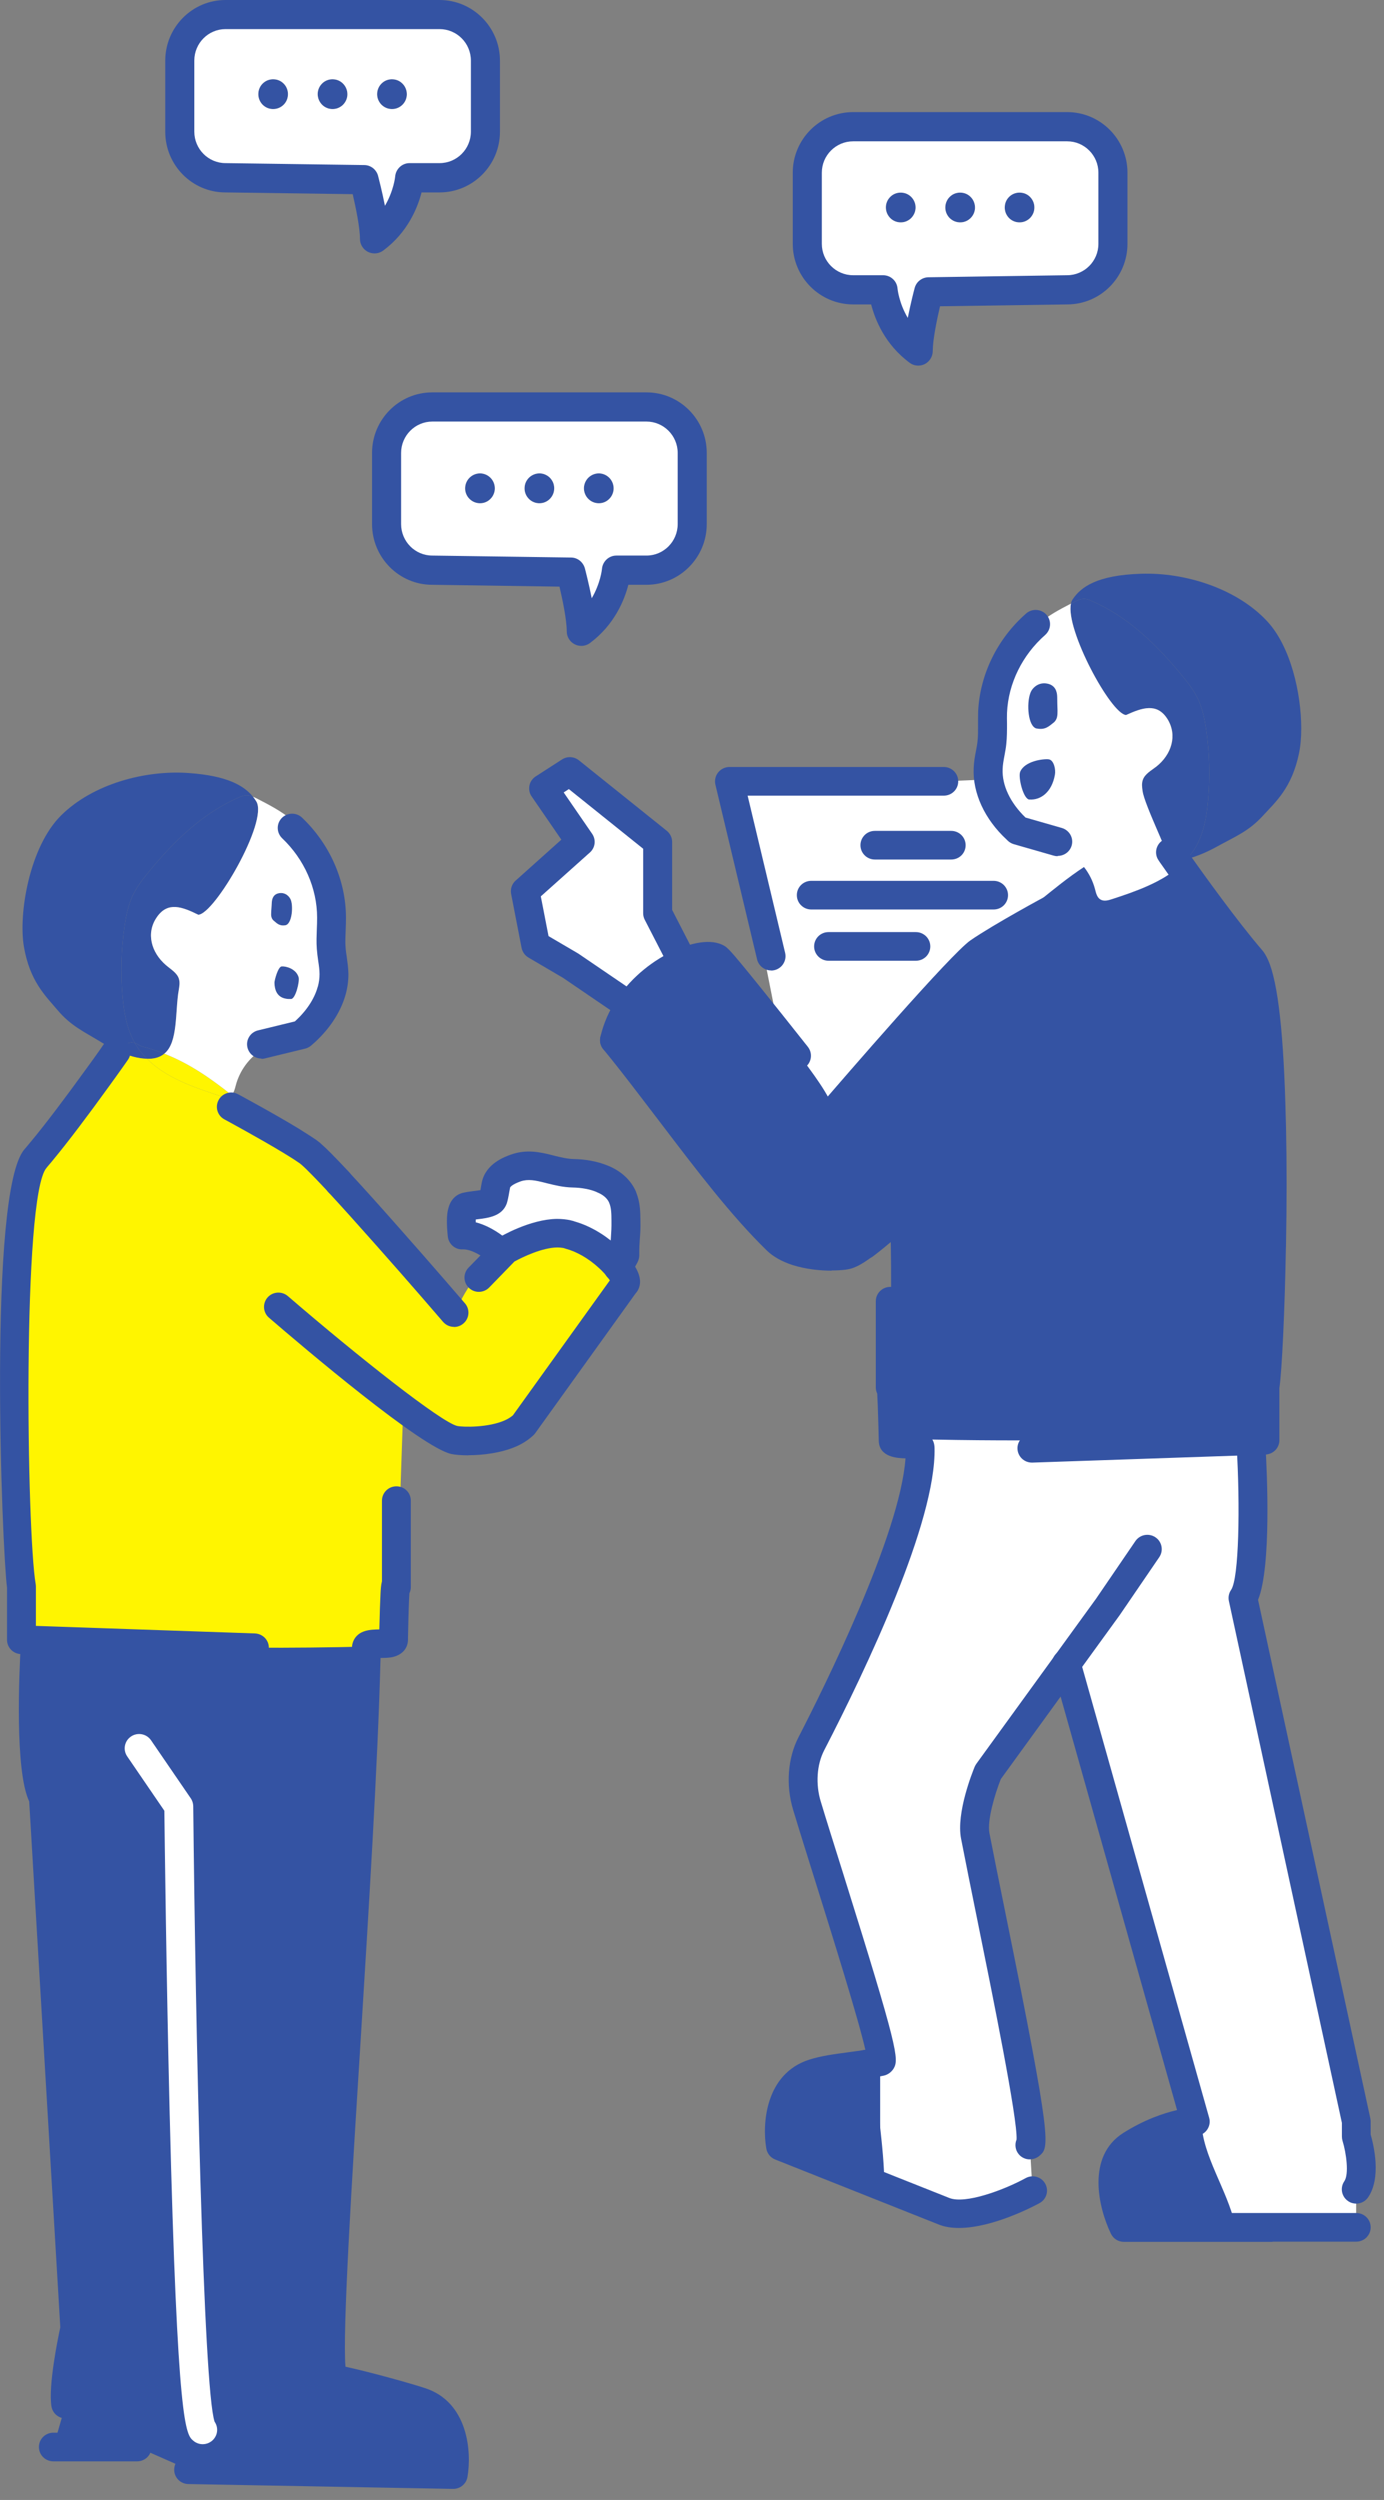 <svg width="67" height="121" viewBox="0 0 67 121" fill="none" xmlns="http://www.w3.org/2000/svg">
<rect x="0" y="0" width="67" height="121" fill="#808080" stroke="none"/>
<g clip-path="url(#clip0_162_5772)">
<path d="M1.167 79.368H1.266L12.321 79.749L17.748 79.695C17.748 79.695 17.738 79.729 17.738 79.749C17.492 91.31 15.406 114.985 16.174 115.136C16.356 115.175 16.454 115.273 16.671 115.322V119.727L9.133 119.532L6.639 118.433H2.584L3.185 116.357C3.032 115.365 3.627 112.689 3.627 112.689L2.107 86.987C1.339 85.879 1.713 79.553 1.713 79.553L1.167 79.363V79.368Z" fill="#3453A3"/>
<path d="M2.053 55.679C2.939 54.609 4.001 53.163 4.734 52.148C4.277 52.714 3.819 53.281 3.367 53.847C2.894 54.433 2.417 55.024 2.053 55.679Z" fill="#FFF500"/>
<path d="M12.321 79.749L1.266 79.373V79.397C4.946 79.617 8.631 79.734 12.321 79.749Z" fill="#FFF500"/>
<path d="M7.116 51.244C6.894 51.029 6.703 50.785 6.54 50.506L6.525 50.477C6.481 50.462 6.432 50.448 6.378 50.453C6.112 50.467 5.915 50.682 5.748 50.887C6.201 51.093 6.683 51.239 7.116 51.244Z" fill="#3453A3"/>
<path d="M7.893 51.048C7.893 51.048 7.932 51.019 7.952 51C7.622 50.868 7.273 50.751 6.909 50.658C6.771 50.624 6.653 50.526 6.525 50.477L6.54 50.506C6.702 50.785 6.894 51.029 7.115 51.244C7.406 51.258 7.676 51.2 7.893 51.048Z" fill="#3453A3"/>
<path d="M11.568 38.593C11.691 38.54 11.814 38.491 11.942 38.491C12.045 38.491 12.148 38.52 12.247 38.564C11.819 38.032 11.012 37.548 9.147 37.416C7.017 37.26 4.493 37.949 2.962 39.463C1.427 40.977 0.886 44.225 1.157 45.817C1.442 47.488 2.19 48.186 2.79 48.895C3.445 49.666 4.055 49.925 4.926 50.458C5.172 50.604 5.452 50.76 5.747 50.887C5.915 50.682 6.111 50.467 6.377 50.453C6.431 50.453 6.48 50.462 6.525 50.477C6.141 49.803 6.008 49.026 5.934 48.255C5.831 47.107 5.865 45.944 6.033 44.806C6.106 44.313 6.205 43.825 6.411 43.37C6.613 42.936 6.908 42.555 7.213 42.184C8.419 40.718 9.821 39.346 11.568 38.593Z" fill="#3453A3"/>
<path d="M11.209 52.997C10.23 52.221 9.202 51.488 7.952 51C7.932 51.019 7.913 51.034 7.893 51.048C7.676 51.2 7.406 51.258 7.115 51.244C8.011 52.148 9.339 52.616 10.584 53.022C10.771 53.085 10.983 53.144 11.15 53.041L11.209 52.997Z" fill="#FFF500"/>
<path d="M12.41 38.794C12.36 38.715 12.311 38.642 12.247 38.564C12.149 38.52 12.046 38.491 11.942 38.491C11.814 38.491 11.691 38.54 11.568 38.593C9.822 39.346 8.419 40.718 7.214 42.183C6.909 42.555 6.614 42.936 6.412 43.37C6.205 43.825 6.107 44.313 6.033 44.806C5.866 45.944 5.831 47.107 5.935 48.255C6.008 49.026 6.141 49.803 6.525 50.477C6.653 50.526 6.771 50.623 6.909 50.658C7.273 50.751 7.622 50.868 7.952 51C8.636 50.453 8.469 48.938 8.655 47.908C8.685 47.732 8.715 47.546 8.66 47.376C8.572 47.087 8.267 46.916 8.031 46.711C7.322 46.101 7.056 45.163 7.593 44.391C8.124 43.619 8.823 43.893 9.6 44.274C10.383 44.249 12.995 39.761 12.41 38.794Z" fill="#3453A3"/>
<path d="M13.821 44.782C14.117 44.728 14.205 43.942 14.087 43.58C14.028 43.395 13.816 43.18 13.516 43.229C13.236 43.273 13.167 43.497 13.157 43.673C13.147 43.83 13.137 43.986 13.127 44.147C13.118 44.294 13.118 44.455 13.255 44.567C13.398 44.684 13.526 44.836 13.821 44.782Z" fill="#3453A3"/>
<path d="M14.097 48.352C14.309 48.338 14.515 47.503 14.456 47.297C14.324 46.868 13.807 46.755 13.63 46.775C13.458 46.799 13.285 47.439 13.285 47.561C13.295 48.255 13.728 48.372 14.097 48.352Z" fill="#3453A3"/>
<path d="M14.147 55.244C14.181 55.269 14.22 55.294 14.255 55.318H14.26C14.22 55.294 14.186 55.269 14.147 55.244Z" fill="white"/>
<path d="M14.899 55.733C14.717 55.606 14.501 55.469 14.259 55.318C14.505 55.479 14.757 55.64 14.998 55.811C14.958 55.777 14.929 55.752 14.899 55.733Z" fill="white"/>
<path d="M15.043 55.846C15.043 55.846 15.012 55.821 14.998 55.811C15.012 55.821 15.027 55.836 15.043 55.846Z" fill="white"/>
<path d="M14.664 50.023C15.303 49.471 15.835 48.753 16.056 47.967C15.908 48.396 15.692 48.792 15.377 49.129C15.013 49.525 14.541 49.803 14.083 50.081C13.975 50.145 13.867 50.209 13.758 50.277L14.61 50.067L14.664 50.023Z" fill="white"/>
<path d="M15.041 55.845C15.322 56.084 15.809 56.587 16.404 57.222C16.144 56.88 15.868 56.543 15.548 56.25C15.386 56.104 15.219 55.972 15.041 55.845Z" fill="#FFF500"/>
<path d="M13.517 43.229C13.236 43.273 13.168 43.497 13.158 43.673C13.148 43.829 13.138 43.986 13.128 44.147C13.118 44.293 13.118 44.455 13.256 44.567C13.399 44.684 13.527 44.836 13.822 44.782C14.117 44.728 14.206 43.942 14.088 43.58C14.029 43.395 13.817 43.18 13.517 43.229ZM13.286 47.561C13.296 48.255 13.729 48.372 14.098 48.352C14.309 48.338 14.516 47.502 14.457 47.297C14.324 46.867 13.807 46.755 13.63 46.775C13.458 46.799 13.286 47.439 13.286 47.561ZM16.056 47.966C15.908 48.396 15.692 48.792 15.377 49.129C15.013 49.525 14.54 49.803 14.083 50.081C13.975 50.145 13.866 50.208 13.758 50.277C13.561 50.389 13.364 50.506 13.168 50.623L12.651 50.824C12.046 51.215 11.598 51.835 11.416 52.528C11.372 52.694 11.328 52.885 11.209 52.997C10.23 52.221 9.202 51.488 7.952 51C8.636 50.453 8.469 48.938 8.656 47.908C8.685 47.732 8.715 47.546 8.661 47.375C8.572 47.087 8.267 46.916 8.031 46.711C7.322 46.101 7.057 45.163 7.593 44.391C8.124 43.619 8.823 43.893 9.6 44.274C10.383 44.249 12.995 39.761 12.41 38.794C12.361 38.715 12.312 38.642 12.248 38.564C12.307 38.589 12.361 38.613 12.42 38.642C13.01 38.945 13.61 39.253 14.117 39.678C15.697 40.992 16.164 43.199 16.292 45.241C16.351 46.145 16.341 47.107 16.061 47.952C16.061 47.957 16.061 47.962 16.056 47.966Z" fill="white"/>
<path d="M16.414 57.232L16.404 57.222C16.404 57.222 16.409 57.227 16.414 57.232Z" fill="#FFF500"/>
<path d="M16.425 57.242C16.425 57.242 16.44 57.262 16.451 57.272C16.44 57.262 16.43 57.252 16.425 57.242Z" fill="white"/>
<path d="M18.122 79.69C18.373 79.68 18.639 79.671 18.841 79.524C18.501 79.588 17.842 79.485 17.748 79.695C17.872 79.695 18 79.695 18.122 79.69Z" fill="#FFF500"/>
<path d="M18.698 59.767C17.921 58.888 17.119 57.994 16.45 57.271C16.676 57.569 16.897 57.872 17.133 58.16C17.606 58.736 18.147 59.254 18.698 59.767Z" fill="white"/>
<path d="M19.052 79.368V79.27C19.018 79.353 18.968 79.427 18.9 79.485C18.885 79.5 18.865 79.514 18.846 79.524C18.968 79.495 19.052 79.456 19.052 79.368Z" fill="white"/>
<path d="M22.403 58.585C22.319 58.688 22.27 58.81 22.285 58.947C22.29 59.005 22.304 59.059 22.334 59.108C22.334 58.912 22.349 58.717 22.403 58.585Z" fill="white"/>
<path d="M22.541 58.409C22.477 58.434 22.433 58.497 22.403 58.58C22.457 58.502 22.536 58.438 22.62 58.385C22.59 58.385 22.566 58.399 22.541 58.409Z" fill="white"/>
<path d="M23.869 58.038C23.909 57.921 23.948 57.701 23.977 57.525C23.909 57.657 23.825 57.779 23.717 57.877C23.476 58.087 23.141 58.141 22.846 58.263C22.767 58.292 22.688 58.336 22.619 58.385C22.974 58.297 23.766 58.312 23.869 58.038Z" fill="white"/>
<path d="M25.826 68.315C25.501 68.71 25.147 69.086 24.729 69.379C24.97 69.272 25.186 69.135 25.358 68.969L25.826 68.315Z" fill="white"/>
<path d="M26.55 56.568C26.033 56.436 25.536 56.328 24.98 56.519C24.567 56.665 24.109 56.9 24.016 57.325C24.006 57.379 23.991 57.447 23.977 57.525C24.105 57.295 24.198 57.041 24.385 56.856C24.759 56.47 25.374 56.48 25.915 56.519C26.127 56.534 26.338 56.553 26.55 56.568Z" fill="white"/>
<path d="M25.246 60.055C25.595 59.821 25.998 59.669 26.417 59.596C26.343 59.586 26.264 59.577 26.185 59.572L25.964 59.63C25.423 59.845 24.911 60.129 24.439 60.471L25.246 60.055Z" fill="#FFF500"/>
<path d="M26.55 56.568C26.929 56.661 27.318 56.768 27.746 56.778C27.977 56.783 28.223 56.802 28.459 56.846C27.834 56.695 27.195 56.622 26.55 56.568Z" fill="white"/>
<path d="M29.153 57.046C28.936 56.954 28.705 56.89 28.464 56.846C28.695 56.9 28.927 56.968 29.153 57.046Z" fill="white"/>
<path d="M29.753 61.154C30.131 60.441 30.2 59.606 30.22 58.8C30.225 58.517 30.22 58.214 30.141 57.945C30.141 57.945 30.141 57.931 30.137 57.926C29.95 57.511 29.6 57.232 29.177 57.056C29.172 57.056 29.162 57.047 29.152 57.047C28.926 56.968 28.695 56.9 28.464 56.846H28.459C28.223 56.802 27.977 56.783 27.745 56.778C27.317 56.768 26.928 56.661 26.55 56.568C26.338 56.553 26.127 56.534 25.915 56.519C25.374 56.48 24.759 56.47 24.385 56.856C24.198 57.042 24.104 57.296 23.976 57.525C23.947 57.701 23.907 57.921 23.868 58.038C23.765 58.312 22.973 58.297 22.618 58.385C22.535 58.439 22.456 58.502 22.402 58.58C22.348 58.717 22.333 58.912 22.333 59.108C22.441 59.357 22.761 59.503 23.022 59.635C23.484 59.865 23.898 60.187 24.232 60.578L24.419 60.48C24.419 60.48 24.429 60.475 24.434 60.471H24.439C24.911 60.129 25.423 59.845 25.964 59.63L26.186 59.572C26.264 59.572 26.343 59.586 26.417 59.596C26.796 59.533 27.184 59.533 27.558 59.611L27.75 59.655C28.439 59.84 29.054 60.28 29.457 60.861C29.566 60.959 29.664 61.057 29.753 61.154Z" fill="white"/>
<path d="M29.457 60.861C29.551 60.988 29.63 61.12 29.698 61.262C29.718 61.227 29.738 61.193 29.753 61.154C29.664 61.057 29.566 60.959 29.457 60.861Z" fill="white"/>
<path d="M30.285 62.116C30.152 61.897 30.004 61.682 29.842 61.486C29.247 60.759 28.449 60.197 27.559 59.874C27.372 59.801 27.175 59.743 26.973 59.699C26.791 59.65 26.604 59.62 26.417 59.596C25.999 59.669 25.596 59.821 25.246 60.055L24.439 60.47H24.434L24.42 60.48C23.387 61.237 22.565 62.268 22.083 63.45C21.286 61.975 19.952 60.905 18.698 59.767C18.146 59.254 17.605 58.736 17.133 58.16C16.897 57.872 16.675 57.569 16.449 57.271C16.439 57.261 16.429 57.252 16.424 57.242C16.424 57.242 16.421 57.239 16.415 57.232C16.415 57.232 16.405 57.227 16.405 57.222C15.809 56.587 15.322 56.084 15.042 55.845C15.027 55.835 15.012 55.821 14.998 55.811C14.757 55.64 14.506 55.479 14.259 55.317H14.255C14.22 55.293 14.181 55.269 14.146 55.244C14.132 55.239 14.122 55.234 14.112 55.225C13.079 54.551 12.164 53.75 11.209 52.997L11.15 53.041C10.983 53.144 10.771 53.085 10.584 53.022C9.339 52.616 8.011 52.148 7.115 51.244C6.682 51.239 6.2 51.093 5.748 50.887C5.748 50.892 5.743 50.897 5.738 50.902L4.734 52.148C4.001 53.163 2.938 54.609 2.052 55.679C1.964 55.83 1.885 55.992 1.811 56.153C1.383 57.1 1.241 58.141 1.127 59.171C0.394 65.877 0.778 72.652 1.265 79.373L12.321 79.749C14.132 79.759 15.937 79.739 17.748 79.695C17.841 79.485 18.501 79.588 18.84 79.524H18.845C18.845 79.524 18.884 79.5 18.899 79.485C18.968 79.427 19.017 79.353 19.052 79.27C19.145 79.08 19.16 78.84 19.165 78.621C19.278 75.29 19.391 71.954 19.505 68.618C20.823 69.907 23.003 70.459 24.567 69.487C24.622 69.453 24.676 69.418 24.73 69.379C25.148 69.086 25.502 68.71 25.827 68.315L30.25 62.16C30.25 62.16 30.28 62.136 30.285 62.116Z" fill="#FFF500"/>
<path d="M30.137 57.926C30.093 57.764 30.019 57.618 29.911 57.491C29.724 57.271 29.449 57.149 29.178 57.056C29.601 57.232 29.951 57.511 30.137 57.926Z" fill="white"/>
<path d="M28.794 64.671C29.424 63.899 30.069 63.088 30.285 62.117C30.28 62.136 30.265 62.151 30.251 62.16L25.827 68.315C25.926 68.202 26.024 68.085 26.118 67.968C27.008 66.869 27.904 65.77 28.794 64.671Z" fill="#FFF500"/>
<path d="M30.304 59.049C30.299 58.673 30.289 58.292 30.141 57.945C30.22 58.214 30.225 58.517 30.22 58.8C30.2 59.606 30.131 60.441 29.753 61.154C29.817 61.218 29.871 61.281 29.92 61.345L30.25 60.744C30.24 59.953 30.319 59.835 30.304 59.049Z" fill="white"/>
<path d="M16.404 57.926C16.227 57.926 16.055 57.857 15.917 57.725L15.907 57.716C15.637 57.447 15.637 57.008 15.907 56.739C16.178 56.47 16.621 56.47 16.891 56.739C17.162 57.008 17.167 57.452 16.896 57.721C16.759 57.857 16.581 57.926 16.399 57.926H16.404Z" fill="#3453A3"/>
<path d="M21.979 64.222C21.782 64.222 21.585 64.139 21.447 63.977C21.432 63.958 19.843 62.107 18.17 60.226C17.314 59.259 16.542 58.4 15.931 57.74C15.931 57.74 15.922 57.73 15.922 57.725C15.907 57.711 15.892 57.691 15.877 57.677C15.459 57.232 14.879 56.617 14.588 56.368C14.564 56.353 14.559 56.348 14.539 56.328C14.539 56.328 14.505 56.299 14.5 56.299C14.328 56.177 14.121 56.045 13.89 55.904L13.816 55.86C13.816 55.86 13.772 55.83 13.747 55.816C12.541 55.083 10.879 54.189 10.864 54.179C10.524 53.999 10.401 53.579 10.583 53.242C10.765 52.905 11.188 52.778 11.528 52.963C11.597 53.002 13.24 53.882 14.48 54.639C14.495 54.648 14.51 54.653 14.519 54.663L14.633 54.736C14.889 54.897 15.115 55.039 15.307 55.171C15.336 55.191 15.38 55.225 15.435 55.269C15.469 55.293 15.504 55.322 15.538 55.357C15.774 55.557 16.197 55.982 16.916 56.749C16.916 56.749 16.916 56.754 16.921 56.758C16.94 56.778 16.965 56.802 16.98 56.827C17.614 57.511 18.382 58.365 19.223 59.318C20.901 61.208 22.495 63.069 22.51 63.084C22.761 63.377 22.726 63.811 22.431 64.061C22.298 64.173 22.141 64.227 21.979 64.227V64.222Z" fill="#3453A3"/>
<path d="M22.683 70.439C22.334 70.439 22.044 70.415 21.857 70.376C20.42 70.078 14.732 65.252 13.02 63.777C12.73 63.528 12.7 63.088 12.951 62.8C13.202 62.512 13.645 62.483 13.935 62.732C17.365 65.687 21.37 68.847 22.137 69.018C22.452 69.082 23.648 69.096 24.44 68.745C24.592 68.676 24.725 68.593 24.829 68.505L29.523 61.97C29.488 61.916 29.439 61.853 29.375 61.775C29.331 61.716 29.296 61.677 29.257 61.633C29.158 61.525 29.075 61.442 28.986 61.364C28.494 60.91 27.914 60.578 27.377 60.436C27.353 60.431 27.328 60.422 27.303 60.412L27.264 60.402C27.21 60.392 27.092 60.378 26.969 60.378C26.25 60.387 25.296 60.842 24.902 61.061L23.682 62.317C23.412 62.59 22.974 62.6 22.698 62.331C22.423 62.068 22.413 61.628 22.683 61.355L23.973 60.031C24.017 59.987 24.061 59.948 24.115 59.919C24.268 59.826 25.665 59.015 26.959 58.995C27.2 58.995 27.417 59.02 27.608 59.059L27.658 59.074L27.741 59.093C27.741 59.093 27.791 59.108 27.81 59.117C28.794 59.396 29.552 60.002 29.921 60.343C30.044 60.451 30.157 60.568 30.261 60.681C30.325 60.739 30.398 60.827 30.462 60.915C30.935 61.486 31.087 61.97 30.92 62.366C30.885 62.453 30.831 62.536 30.767 62.605L25.916 69.36C25.891 69.394 25.862 69.428 25.832 69.458C25.606 69.672 25.331 69.858 25.001 70.005C24.268 70.327 23.362 70.434 22.669 70.434L22.683 70.439Z" fill="#3453A3"/>
<path d="M6.637 119.131H2.583C2.199 119.131 1.884 118.824 1.884 118.438C1.884 118.052 2.194 117.744 2.583 117.744H6.637C7.021 117.744 7.336 118.052 7.336 118.438C7.336 118.824 7.026 119.131 6.637 119.131Z" fill="#3453A3"/>
<path d="M3.18 117.055C2.841 117.055 2.545 116.811 2.491 116.469C2.334 115.458 2.801 113.192 2.919 112.645L1.414 87.193C0.71 85.703 0.927 80.99 1.01 79.524C1.035 79.143 1.365 78.855 1.748 78.875C2.132 78.899 2.427 79.226 2.403 79.607C2.23 82.548 2.294 86.064 2.673 86.606C2.747 86.709 2.786 86.831 2.796 86.958L4.317 112.66C4.317 112.723 4.317 112.787 4.302 112.85C4.08 113.837 3.77 115.634 3.869 116.264C3.928 116.64 3.667 116.997 3.283 117.051C3.249 117.055 3.215 117.06 3.175 117.06L3.18 117.055Z" fill="#3453A3"/>
<path d="M1.039 80.061C0.655 80.061 0.34 79.754 0.34 79.368V76.843C0.104 75.089 -0.604 57.696 1.182 55.63L1.236 55.567C1.324 55.464 1.413 55.357 1.506 55.244C2.195 54.414 3.086 53.237 4.168 51.742C4.695 51.024 5.044 50.516 5.044 50.511C5.26 50.194 5.698 50.116 6.013 50.331C6.333 50.545 6.412 50.975 6.195 51.293C6.195 51.293 5.836 51.81 5.3 52.548C4.203 54.067 3.292 55.269 2.594 56.114C2.505 56.226 2.402 56.348 2.303 56.46L2.249 56.529C1.068 57.896 1.295 74.181 1.728 76.672C1.733 76.711 1.738 76.75 1.738 76.789V79.363C1.738 79.744 1.428 80.057 1.039 80.057V80.061Z" fill="#3453A3"/>
<path d="M12.321 80.442C12.321 80.442 12.306 80.442 12.296 80.442L1.132 80.061C0.749 80.042 0.453 79.72 0.468 79.339C0.488 78.958 0.812 78.66 1.196 78.679H1.295L12.341 79.06C12.724 79.075 13.029 79.392 13.015 79.773C13 80.149 12.69 80.442 12.316 80.442H12.321Z" fill="#3453A3"/>
<path d="M21.945 120.465C21.945 120.465 21.935 120.465 21.93 120.465L9.118 120.23C8.734 120.225 8.424 119.908 8.434 119.527C8.439 119.146 8.739 118.838 9.143 118.848L21.3 119.073C21.31 118.364 21.158 117.236 20.134 116.904C19.318 116.635 17.231 116.064 16.031 115.82C15.101 115.639 15.008 115.619 16.051 98.925C16.464 92.302 16.931 84.799 17.04 79.739C17.04 79.661 17.054 79.568 17.089 79.475C17.094 79.456 17.104 79.441 17.108 79.422C17.345 78.894 17.925 78.87 18.363 78.865C18.383 78.079 18.402 77.497 18.422 77.121C18.432 76.936 18.442 76.725 18.491 76.535V72.632C18.491 72.251 18.801 71.939 19.19 71.939C19.578 71.939 19.888 72.247 19.888 72.632V76.813C19.888 76.921 19.864 77.023 19.819 77.116C19.8 77.419 19.775 78.034 19.751 79.29V79.373C19.751 79.524 19.696 80.037 19.008 80.203C18.983 80.208 18.953 80.213 18.929 80.218C18.767 80.242 18.589 80.247 18.422 80.247C18.294 85.337 17.841 92.59 17.443 99.013C17.035 105.533 16.577 112.86 16.725 114.55C18.024 114.838 19.819 115.341 20.572 115.585C22.678 116.269 22.84 118.701 22.629 119.893C22.57 120.225 22.279 120.465 21.94 120.465H21.945ZM16.306 114.457C16.306 114.457 16.306 114.457 16.311 114.457C16.311 114.457 16.311 114.457 16.306 114.457ZM18.432 79.749C18.432 79.749 18.432 79.764 18.432 79.773C18.432 79.764 18.432 79.759 18.432 79.749Z" fill="#3453A3"/>
<path d="M9.812 118.301C9.655 118.301 9.493 118.247 9.36 118.135C8.996 117.827 8.587 117.48 8.213 102.261C8.051 95.579 7.972 88.897 7.957 87.642L6.157 85.009C5.94 84.692 6.024 84.262 6.344 84.047C6.663 83.832 7.096 83.915 7.313 84.233L9.232 87.036C9.311 87.149 9.35 87.281 9.355 87.417C9.463 98.134 9.842 115.58 10.388 117.212C10.565 117.466 10.555 117.813 10.344 118.057C10.206 118.218 10.009 118.301 9.812 118.301Z" fill="white"/>
<path d="M12.66 51.234C12.345 51.234 12.06 51.024 11.981 50.707C11.887 50.336 12.119 49.959 12.493 49.871L14.274 49.437C14.82 48.948 15.213 48.362 15.376 47.781C15.376 47.771 15.381 47.761 15.386 47.757C15.445 47.547 15.469 47.346 15.469 47.146C15.469 46.951 15.44 46.736 15.405 46.511C15.376 46.316 15.351 46.12 15.337 45.925C15.312 45.598 15.327 45.28 15.337 44.977C15.346 44.787 15.351 44.601 15.351 44.411C15.351 42.989 14.731 41.593 13.659 40.572C13.383 40.308 13.373 39.868 13.639 39.595C13.905 39.321 14.348 39.312 14.623 39.575C15.966 40.855 16.744 42.613 16.749 44.406C16.749 44.616 16.744 44.826 16.734 45.041C16.724 45.319 16.709 45.583 16.729 45.837C16.739 46.003 16.763 46.164 16.788 46.33C16.823 46.589 16.862 46.858 16.867 47.146C16.867 47.483 16.823 47.81 16.729 48.147C16.729 48.147 16.724 48.172 16.719 48.181C16.473 49.031 15.907 49.876 15.115 50.56L15.046 50.619C14.967 50.682 14.874 50.731 14.771 50.755L12.822 51.229C12.768 51.244 12.709 51.249 12.655 51.249L12.66 51.234Z" fill="#3453A3"/>
<path d="M29.916 62.038C29.803 62.038 29.689 62.009 29.581 61.955C29.242 61.77 29.119 61.35 29.301 61.017L29.547 60.573C29.547 60.26 29.561 60.05 29.576 59.86C29.591 59.64 29.606 59.435 29.601 59.069C29.601 58.717 29.586 58.438 29.493 58.224C29.488 58.209 29.483 58.194 29.478 58.184C29.375 57.979 29.188 57.823 28.902 57.706C28.892 57.706 28.883 57.696 28.873 57.691C28.725 57.628 28.558 57.579 28.361 57.54C28.351 57.54 28.336 57.54 28.326 57.535C28.149 57.501 27.948 57.481 27.726 57.476C27.264 57.467 26.855 57.364 26.496 57.276L26.383 57.247C25.921 57.13 25.571 57.056 25.207 57.178C24.745 57.344 24.695 57.476 24.695 57.476L24.661 57.657C24.612 57.95 24.572 58.131 24.528 58.263C24.297 58.873 23.633 58.951 23.101 59.015C23.077 59.015 23.057 59.02 23.032 59.025C23.032 59.049 23.032 59.078 23.032 59.113C23.032 59.127 23.032 59.147 23.032 59.161C23.805 59.362 24.41 59.874 24.494 59.948C24.784 60.202 24.808 60.636 24.558 60.925C24.302 61.213 23.864 61.237 23.574 60.988C23.411 60.846 22.84 60.456 22.407 60.47C22.038 60.495 21.719 60.216 21.679 59.85C21.65 59.572 21.635 59.328 21.635 59.117C21.635 58.815 21.665 58.585 21.733 58.395C21.733 58.385 21.738 58.37 21.743 58.36C21.876 57.979 22.142 57.828 22.285 57.774C22.319 57.76 22.383 57.735 22.471 57.721C22.594 57.691 22.762 57.672 22.934 57.647C23.018 57.638 23.15 57.623 23.259 57.603C23.268 57.554 23.278 57.496 23.288 57.423L23.328 57.213C23.524 56.309 24.445 55.987 24.745 55.879C25.478 55.625 26.098 55.752 26.723 55.908L26.836 55.938C27.155 56.016 27.456 56.089 27.761 56.099C28.046 56.104 28.312 56.128 28.558 56.172C28.568 56.172 28.577 56.172 28.587 56.177C28.897 56.231 29.168 56.314 29.419 56.416C29.429 56.416 29.439 56.426 29.448 56.426C30.073 56.685 30.531 57.11 30.777 57.652C30.777 57.652 30.796 57.696 30.801 57.721C30.993 58.194 30.998 58.668 31.003 59.049C31.013 59.479 30.993 59.723 30.974 59.967C30.959 60.182 30.944 60.387 30.949 60.749C30.949 60.866 30.919 60.983 30.865 61.091L30.536 61.691C30.408 61.921 30.172 62.053 29.921 62.053L29.916 62.038Z" fill="#3453A3"/>
<path d="M17.025 118.301C16.641 118.301 16.326 117.993 16.326 117.607V115.659C16.326 115.278 16.636 114.965 17.025 114.965C17.414 114.965 17.724 115.273 17.724 115.659V117.607C17.724 117.988 17.414 118.301 17.025 118.301Z" fill="#3453A3"/>
<path d="M20.355 116.24C22.446 116.919 21.944 119.771 21.944 119.771L16.335 119.83V115.424C17.565 115.707 19.646 116.01 20.355 116.24Z" fill="#3453A3"/>
<path d="M55.535 74.977L51.623 80.53L53.621 77.781L55.535 74.977Z" fill="white"/>
<path d="M65.662 103.409V102.676L60.176 77.341C60.943 76.232 60.525 69.13 60.525 69.13C60.525 69.13 44.495 68.954 44.5 69.321C44.579 72.877 40.879 81.292 39.275 84.399C38.837 85.244 38.753 86.387 39.063 87.407C40.293 91.457 43.004 99.711 42.63 99.789C42.542 99.809 42.458 99.819 42.369 99.833V105.704C43.791 106.271 45.135 106.803 45.691 107.023C47.112 107.59 49.986 106.027 49.986 106.027L49.853 103.824C50.276 103.462 48.101 93.489 47.206 88.858C46.994 87.769 47.826 85.771 47.826 85.771L51.624 80.53L55.536 74.977L53.622 77.781L51.624 80.53L57.868 102.695C57.868 102.695 57.779 102.695 57.627 102.72C57.657 104.302 57.981 106.158 58.36 107.814H65.652V105.963C66.203 105.167 65.652 103.409 65.652 103.409H65.662Z" fill="white"/>
<path d="M41.911 99.912C40.946 100.058 40.056 100.131 39.382 100.351C37.286 101.03 37.788 103.882 37.788 103.882C37.788 103.882 40.617 104.918 42.811 105.787C42.811 103.829 42.368 101.714 42.368 99.833C42.216 99.863 42.063 99.887 41.911 99.912Z" fill="#3453A3"/>
<path d="M37.733 50.047L35.313 37.817H45.69L47.825 37.724L49.222 40.147L52.238 40.718L53.281 43.009L46.049 47.014L40.238 53.413L37.733 50.047Z" fill="white"/>
<path d="M61.557 54.546C61.616 56.441 61.611 58.341 61.557 60.241C61.591 58.414 61.596 56.431 61.557 54.546Z" fill="#FFF500"/>
<path d="M60.75 46.755C61.242 47.869 61.468 50.848 61.547 54.204C61.488 52.514 61.375 50.824 61.193 49.139C61.104 48.333 60.996 47.522 60.75 46.755Z" fill="white"/>
<path d="M60.563 46.438C59.451 45.148 57.886 42.989 57.123 41.915C57.183 41.861 57.242 41.807 57.296 41.754C57.852 42.438 58.403 43.126 58.954 43.81C59.539 44.533 60.13 45.27 60.509 46.12C60.602 46.325 60.681 46.54 60.75 46.755C60.691 46.623 60.632 46.516 60.563 46.438Z" fill="#FFF500"/>
<path d="M57.463 41.573C57.414 41.636 57.355 41.695 57.296 41.754C57.266 41.715 57.232 41.671 57.197 41.632C57.281 41.617 57.37 41.597 57.463 41.573Z" fill="white"/>
<path d="M57.199 41.632C57.233 41.671 57.268 41.715 57.297 41.754C57.243 41.807 57.184 41.861 57.125 41.915C57.061 41.822 57.002 41.739 56.948 41.666C57.026 41.661 57.11 41.646 57.199 41.632Z" fill="#FFF500"/>
<path d="M55.943 41.441C55.697 41.255 55.559 40.958 55.485 40.596C55.638 40.533 55.776 40.41 55.943 40.42C56.214 40.43 56.415 40.66 56.583 40.865C56.789 41.119 56.996 41.378 57.198 41.632C57.109 41.646 57.025 41.661 56.947 41.666C56.563 41.7 56.209 41.641 55.943 41.441Z" fill="#3453A3"/>
<path d="M53.271 43.536C53.099 43.434 53.055 43.214 53.005 43.024C52.902 42.638 52.72 42.276 52.474 41.964C53.34 41.392 54.285 40.914 55.411 40.62C55.436 40.616 55.456 40.606 55.48 40.596C55.554 40.958 55.692 41.255 55.938 41.441C56.204 41.641 56.558 41.7 56.942 41.666C56.996 41.739 57.055 41.822 57.119 41.915C56.233 42.701 54.993 43.141 53.832 43.517C53.645 43.58 53.434 43.639 53.266 43.536H53.271Z" fill="#FFF500"/>
<path d="M54.512 34.608C53.774 34.554 51.574 30.476 51.845 29.216C51.899 29.191 51.948 29.167 52.002 29.137C52.15 29.064 52.307 28.986 52.475 28.986C52.608 28.986 52.731 29.035 52.849 29.089C54.6 29.841 56.002 31.213 57.208 32.679C57.513 33.05 57.808 33.431 58.01 33.865C58.217 34.315 58.315 34.808 58.389 35.301C58.556 36.44 58.586 37.602 58.482 38.75C58.413 39.531 58.276 40.323 57.882 41.002C57.764 41.207 57.621 41.397 57.464 41.573C57.37 41.597 57.282 41.617 57.198 41.632C56.996 41.378 56.79 41.119 56.583 40.865C56.416 40.66 56.214 40.43 55.944 40.42C55.776 40.41 55.638 40.533 55.486 40.596C55.338 39.898 55.412 38.979 55.314 38.271C55.289 38.095 55.269 37.91 55.328 37.744C55.432 37.456 55.737 37.294 55.983 37.104C56.716 36.523 57.016 35.595 56.519 34.798C56.017 34.007 55.304 34.251 54.517 34.608H54.512Z" fill="#3453A3"/>
<path d="M52.002 29.137C51.948 29.167 51.899 29.191 51.845 29.216C51.86 29.137 51.889 29.069 51.924 29.015C52.322 28.415 53.1 27.838 55.235 27.77C57.37 27.697 59.865 28.483 61.336 30.061C62.487 31.291 62.994 33.568 62.994 35.258C62.994 35.721 62.955 36.142 62.881 36.483C62.532 38.139 61.759 38.808 61.129 39.492C60.446 40.235 59.826 40.474 58.93 40.967C58.507 41.202 57.976 41.446 57.464 41.573C57.621 41.397 57.764 41.207 57.882 41.002C58.276 40.323 58.413 39.531 58.482 38.75C58.586 37.602 58.556 36.44 58.389 35.301C58.315 34.808 58.217 34.315 58.01 33.865C57.808 33.431 57.513 33.05 57.208 32.679C56.002 31.213 54.6 29.841 52.849 29.089C52.731 29.035 52.608 28.986 52.475 28.986C52.307 28.986 52.15 29.064 52.002 29.137Z" fill="#3453A3"/>
<path d="M50.054 33.734C49.921 34.09 49.975 34.877 50.271 34.945C50.566 35.008 50.699 34.867 50.841 34.754C50.989 34.642 50.989 34.486 50.989 34.334C50.989 34.178 50.989 34.022 50.979 33.861C50.979 33.685 50.915 33.46 50.64 33.406C50.34 33.343 50.118 33.548 50.054 33.734ZM49.538 37.436C49.469 37.636 49.641 38.481 49.852 38.501C50.221 38.535 50.615 38.232 50.718 37.548C50.753 37.353 50.689 36.982 50.512 36.952C50.34 36.923 49.685 37.011 49.538 37.436ZM49.045 39.624C48.111 38.618 48.042 37.104 48.125 35.736C48.258 33.694 48.726 31.487 50.305 30.168C50.767 29.782 51.304 29.494 51.845 29.216C51.575 30.476 53.774 34.554 54.512 34.608C55.299 34.251 56.013 34.007 56.514 34.798C57.011 35.594 56.711 36.523 55.978 37.104C55.732 37.294 55.427 37.456 55.324 37.744C55.265 37.91 55.284 38.095 55.309 38.271C55.407 38.979 56.687 41.524 56.834 42.223C56.81 42.232 56.524 43.322 56.5 43.326C55.373 43.62 53.095 44.079 52.308 43.917C52.111 43.663 52.037 41.495 51.766 41.319L51.245 41.119C50.945 40.938 50.64 40.757 50.335 40.577C50.256 40.528 50.177 40.479 50.098 40.435C49.715 40.2 49.341 39.951 49.041 39.624H49.045Z" fill="white"/>
<path d="M43.121 67.05C43.141 67.142 43.175 67.597 43.214 69.087C43.17 68.93 43.16 68.754 43.155 68.588C43.136 68.061 43.126 67.548 43.121 67.05Z" fill="#FFF500"/>
<path d="M43.067 59.259C42.693 59.621 42.295 59.962 41.882 60.236C42.226 59.977 42.634 59.64 43.067 59.259Z" fill="#FFF500"/>
<path d="M41.827 60.276C41.827 60.276 41.862 60.251 41.882 60.236C41.862 60.251 41.847 60.266 41.827 60.276Z" fill="#FFF500"/>
<path d="M40.824 60.778C41.143 60.666 41.458 60.51 41.763 60.314C41.424 60.563 41.153 60.715 40.971 60.754C40.932 60.764 40.883 60.769 40.824 60.778Z" fill="white"/>
<path d="M38.57 60.563C39.387 60.827 40.351 60.837 40.823 60.778C40.08 61.032 39.318 61.017 38.57 60.563Z" fill="#FFF500"/>
<path d="M35.24 46.956C34.969 46.653 34.787 46.447 34.738 46.394C34.807 46.447 34.989 46.653 35.24 46.956Z" fill="white"/>
<path d="M29.749 50.345C30.596 48.914 33.051 46.506 34.724 46.379C34.724 46.384 34.733 46.384 34.738 46.394C34.788 46.447 34.97 46.653 35.24 46.955C35.275 46.999 35.319 47.048 35.363 47.102C36.702 48.611 39.698 52.084 40.239 53.413C41.391 51.283 43.654 49.998 45.189 48.128C45.715 47.488 46.158 46.775 46.773 46.218C47.167 45.856 47.62 45.568 48.067 45.285C49.642 44.284 50.926 42.984 52.476 41.964C52.722 42.276 52.904 42.638 53.007 43.023C53.056 43.214 53.101 43.434 53.273 43.536C53.44 43.639 53.652 43.58 53.839 43.517C55 43.141 56.24 42.701 57.125 41.915C57.888 42.989 59.453 45.148 60.565 46.438C60.633 46.516 60.693 46.623 60.752 46.755C60.998 47.522 61.106 48.333 61.194 49.139C61.376 50.824 61.49 52.514 61.549 54.204C61.549 54.316 61.549 54.433 61.558 54.546C61.598 56.431 61.593 58.414 61.558 60.241C61.558 60.28 61.558 60.324 61.558 60.363C61.475 63.367 61.278 66.371 61.062 69.365C55.453 69.697 49.824 69.795 44.205 69.653C43.929 69.653 43.634 69.629 43.428 69.448C43.319 69.35 43.255 69.228 43.221 69.086C43.181 67.597 43.147 67.142 43.127 67.05C43.093 64.383 43.191 62.043 43.098 59.235C43.098 59.244 43.083 59.249 43.073 59.259C42.64 59.64 42.232 59.977 41.887 60.236C41.868 60.251 41.848 60.26 41.833 60.275C41.809 60.29 41.789 60.304 41.769 60.314C41.464 60.51 41.149 60.666 40.83 60.778C40.357 60.837 39.393 60.827 38.576 60.563C38.576 60.558 38.576 60.553 38.566 60.553C37.946 60.172 36.667 58.497 36.209 57.931C35.319 56.832 34.423 55.733 33.533 54.634C33.223 54.253 32.357 53.447 31.53 52.607C30.945 51.84 30.355 51.083 29.754 50.345H29.749Z" fill="#3453A3"/>
<path d="M37.606 60.026C35.589 58.058 33.591 55.298 31.525 52.607C32.351 53.447 33.217 54.253 33.527 54.634C34.418 55.733 35.313 56.832 36.204 57.931C36.661 58.497 37.941 60.172 38.561 60.553C38.561 60.553 38.561 60.558 38.57 60.563C38.197 60.441 37.857 60.27 37.606 60.026Z" fill="white"/>
<path d="M29.749 50.345C30.349 51.083 30.94 51.84 31.526 52.607C30.669 51.742 29.858 50.839 29.749 50.345Z" fill="#FFF500"/>
<path d="M25.935 45.749L25.428 43.136L28.095 40.748L26.314 38.159L27.588 37.338L31.84 40.748V44.206L33.06 46.575C32.179 46.951 31.17 47.669 30.482 48.685L27.652 46.755L25.94 45.749H25.935Z" fill="white"/>
<path d="M40.297 54.57C40.135 54.57 39.978 54.516 39.845 54.404C39.55 54.155 39.515 53.72 39.766 53.427C40.804 52.221 46.02 46.179 46.979 45.515C48.111 44.733 50.645 43.365 50.753 43.312C51.092 43.126 51.516 43.253 51.697 43.59C51.88 43.927 51.757 44.347 51.417 44.528C51.392 44.543 48.844 45.915 47.776 46.653C47.151 47.087 43.181 51.591 40.829 54.331C40.691 54.492 40.494 54.575 40.297 54.575V54.57Z" fill="#3453A3"/>
<path d="M38.561 51.786C38.354 51.786 38.147 51.693 38.01 51.522C37.99 51.498 35.904 48.846 34.821 47.547L34.772 47.488C34.743 47.449 34.713 47.415 34.684 47.385C34.477 47.136 34.369 47.019 34.319 46.965C34.216 46.965 33.852 46.995 33.331 47.219C32.44 47.6 31.589 48.294 31.057 49.08C30.841 49.398 30.408 49.481 30.088 49.266C29.768 49.051 29.685 48.621 29.901 48.304C30.585 47.293 31.638 46.433 32.784 45.944C33.355 45.705 34.413 45.363 35.102 45.803C35.126 45.818 35.146 45.832 35.166 45.852C35.181 45.866 35.195 45.876 35.21 45.891C35.279 45.949 35.417 46.086 35.781 46.526L35.904 46.672C36.991 47.986 39.092 50.648 39.112 50.672C39.348 50.975 39.294 51.41 38.994 51.645C38.866 51.742 38.713 51.791 38.566 51.791L38.561 51.786Z" fill="#3453A3"/>
<path d="M29.748 51.039C29.699 51.039 29.65 51.034 29.596 51.024C29.222 50.941 28.981 50.575 29.064 50.199C29.212 49.539 29.492 48.899 29.896 48.303C30.108 47.986 30.541 47.903 30.865 48.113C31.185 48.328 31.269 48.758 31.057 49.075C30.752 49.529 30.541 50.008 30.432 50.502C30.358 50.824 30.073 51.044 29.753 51.044L29.748 51.039Z" fill="#3453A3"/>
<path d="M40.264 61.501C39.722 61.501 39.019 61.438 38.35 61.223C37.833 61.052 37.42 60.817 37.115 60.519C35.388 58.834 33.73 56.651 31.973 54.341C31.638 53.901 31.304 53.462 30.969 53.027C30.32 52.177 29.744 51.439 29.203 50.78C28.962 50.482 29.006 50.047 29.306 49.808C29.606 49.569 30.044 49.613 30.285 49.911C30.831 50.58 31.417 51.327 32.076 52.187C32.411 52.626 32.75 53.066 33.085 53.505C34.812 55.777 36.441 57.916 38.094 59.528C38.246 59.674 38.477 59.801 38.788 59.899C39.486 60.124 40.337 60.133 40.736 60.085H40.78C40.825 60.07 40.972 60.026 41.346 59.752C41.371 59.733 41.395 59.718 41.425 59.704C41.444 59.689 41.459 59.679 41.474 59.669C41.779 59.44 42.168 59.117 42.586 58.751C42.601 58.736 42.611 58.727 42.625 58.712C44.957 56.656 48.249 53.168 48.279 53.129C48.539 52.851 48.982 52.836 49.263 53.095C49.543 53.354 49.558 53.794 49.297 54.072C49.159 54.218 45.951 57.623 43.57 59.723C43.55 59.743 43.531 59.757 43.516 59.777C43.053 60.182 42.64 60.524 42.296 60.783C42.286 60.788 42.271 60.803 42.256 60.812C42.232 60.832 42.212 60.847 42.182 60.861C42.168 60.871 42.153 60.881 42.138 60.886C41.715 61.193 41.39 61.364 41.11 61.423C41.085 61.428 41.036 61.438 40.977 61.447C40.967 61.447 40.913 61.457 40.903 61.457C40.746 61.477 40.524 61.491 40.259 61.491L40.264 61.501ZM42.315 60.768C42.315 60.768 42.3 60.778 42.296 60.788C42.3 60.783 42.31 60.778 42.315 60.768Z" fill="#3453A3"/>
<path d="M61.602 108.508H54.408C54.138 108.508 53.897 108.357 53.779 108.112C53.164 106.833 52.598 104.371 54.369 103.243C55.393 102.593 56.327 102.28 56.982 102.129L50.95 80.716C50.846 80.35 51.063 79.964 51.432 79.861C51.806 79.759 52.19 79.974 52.293 80.34L58.537 102.505C58.596 102.71 58.551 102.93 58.423 103.101C58.295 103.272 58.094 103.374 57.882 103.379C57.882 103.379 57.72 103.384 57.439 103.438C56.903 103.545 56.067 103.799 55.127 104.395C54.251 104.952 54.635 106.403 54.886 107.111H65.656C66.04 107.111 66.355 107.419 66.355 107.805C66.355 108.186 66.045 108.498 65.656 108.498H61.607L61.602 108.508Z" fill="#3453A3"/>
<path d="M65.656 106.657C65.518 106.657 65.38 106.618 65.262 106.535C64.942 106.32 64.863 105.885 65.08 105.572C65.311 105.235 65.178 104.22 64.991 103.614C64.972 103.55 64.962 103.477 64.962 103.409V102.749L59.49 77.487C59.451 77.302 59.49 77.106 59.599 76.95C59.978 76.403 60.042 72.891 59.864 69.951C59.84 69.57 60.135 69.243 60.519 69.218C60.903 69.199 61.232 69.487 61.257 69.868C61.34 71.299 61.552 75.837 60.903 77.434L66.339 102.534C66.349 102.583 66.354 102.632 66.354 102.681V103.311C66.502 103.824 66.881 105.416 66.226 106.359C66.093 106.554 65.872 106.657 65.651 106.657H65.656Z" fill="#3453A3"/>
<path d="M61.237 70.41C60.853 70.41 60.538 70.102 60.538 69.716V67.142C60.538 67.103 60.538 67.064 60.548 67.025C60.637 66.512 60.789 63.909 60.853 60.348C60.853 60.324 60.853 60.3 60.858 60.275V60.226C60.893 58.273 60.893 56.314 60.858 54.56L60.848 54.233C60.73 49.149 60.332 47.542 60.11 47.034C60.061 46.926 60.041 46.897 60.037 46.892C58.841 45.505 57.203 43.229 56.553 42.31C56.489 42.218 56.435 42.139 56.386 42.071C56.189 41.798 56.086 41.641 56.086 41.641C55.869 41.324 55.953 40.894 56.273 40.679C56.592 40.464 57.025 40.547 57.242 40.865C57.242 40.865 57.345 41.016 57.517 41.255C57.572 41.324 57.631 41.417 57.7 41.514C58.191 42.208 59.909 44.606 61.094 45.979C61.203 46.101 61.291 46.252 61.39 46.467C61.872 47.556 62.152 50.077 62.246 54.179L62.256 54.507C62.295 56.294 62.295 58.273 62.256 60.246C62.256 60.285 62.256 60.339 62.251 60.392C62.197 63.421 62.059 66.356 61.936 67.186V69.707C61.936 70.088 61.626 70.4 61.237 70.4V70.41Z" fill="#3453A3"/>
<path d="M49.955 70.791C49.581 70.791 49.271 70.498 49.256 70.122C49.241 69.741 49.546 69.419 49.93 69.404L61.089 69.023C61.473 69.008 61.798 69.311 61.812 69.692C61.827 70.073 61.522 70.395 61.138 70.41L49.979 70.791C49.979 70.791 49.965 70.791 49.955 70.791Z" fill="#3453A3"/>
<path d="M46.418 107.834C46.064 107.834 45.725 107.785 45.429 107.663C44.012 107.101 37.528 104.522 37.528 104.522C37.301 104.434 37.144 104.234 37.099 104C36.888 102.808 37.05 100.375 39.166 99.692C39.722 99.511 40.376 99.423 41.07 99.33C41.306 99.296 41.552 99.267 41.808 99.228C41.838 99.228 41.867 99.218 41.892 99.213C41.572 97.777 40.327 93.801 39.466 91.046C39.068 89.772 38.689 88.57 38.398 87.603C38.034 86.406 38.133 85.092 38.659 84.076C39.84 81.786 43.579 74.288 43.835 70.586C43.456 70.576 42.551 70.542 42.541 69.721L42.526 69.101C42.502 68.192 42.482 67.709 42.467 67.45C42.423 67.362 42.398 67.26 42.398 67.157V62.981C42.398 62.6 42.709 62.287 43.097 62.287C43.486 62.287 43.796 62.595 43.796 62.981V66.83C43.796 66.83 43.796 66.844 43.801 66.849C43.811 66.883 43.821 66.918 43.821 66.952C43.84 67.079 43.88 67.45 43.919 69.067V69.209C44.308 69.218 45.233 69.257 45.242 70.088C45.321 73.658 41.931 80.784 39.899 84.716C39.54 85.41 39.476 86.362 39.737 87.207C40.027 88.169 40.406 89.366 40.804 90.636C43.486 99.193 43.525 99.667 43.26 100.121C43.161 100.287 42.974 100.424 42.782 100.463C42.526 100.517 42.271 100.556 42.02 100.595C41.764 100.634 41.513 100.668 41.262 100.703C40.632 100.786 40.042 100.869 39.604 101.01C38.472 101.377 38.403 102.735 38.443 103.399C39.865 103.965 44.745 105.904 45.956 106.383C46.723 106.691 48.583 106.007 49.656 105.421C49.995 105.235 50.419 105.362 50.6 105.694C50.788 106.031 50.66 106.452 50.325 106.632C50.059 106.779 48.062 107.834 46.428 107.834H46.418ZM43.84 70.112C43.84 70.112 43.84 70.117 43.84 70.122C43.84 70.122 43.84 70.117 43.84 70.112Z" fill="#3453A3"/>
<path d="M49.852 104.517C49.656 104.517 49.464 104.434 49.326 104.278C49.149 104.073 49.114 103.79 49.213 103.555C49.267 102.559 48.042 96.522 47.304 92.883C47.008 91.422 46.733 90.065 46.526 88.995C46.28 87.74 47.092 85.737 47.185 85.512C47.205 85.464 47.235 85.415 47.264 85.371L53.06 77.38L54.964 74.591C55.181 74.274 55.614 74.191 55.934 74.405C56.254 74.62 56.337 75.05 56.121 75.368L54.207 78.171L48.45 86.108C48.165 86.826 47.781 88.106 47.899 88.726C48.106 89.796 48.381 91.149 48.676 92.605C50.95 103.804 50.802 103.931 50.315 104.346C50.182 104.459 50.02 104.512 49.862 104.512L49.852 104.517Z" fill="#3453A3"/>
<path d="M51.195 41.441C51.131 41.441 51.067 41.431 51.003 41.412L49.079 40.86C48.966 40.826 48.863 40.767 48.779 40.684L48.73 40.635C47.667 39.653 47.082 38.383 47.136 37.182C47.146 36.884 47.195 36.606 47.249 36.332C47.279 36.176 47.308 36.024 47.323 35.868C47.352 35.614 47.347 35.341 47.347 35.047C47.347 34.847 47.347 34.642 47.352 34.442C47.436 32.649 48.277 30.92 49.675 29.694C49.965 29.44 50.403 29.47 50.659 29.753C50.914 30.041 50.885 30.476 50.6 30.73C49.488 31.707 48.814 33.079 48.75 34.496C48.745 34.671 48.745 34.852 48.75 35.033C48.75 35.35 48.75 35.678 48.715 36.015C48.696 36.205 48.661 36.386 48.627 36.571C48.582 36.806 48.543 37.026 48.538 37.226C48.504 38.012 48.907 38.857 49.645 39.57L51.402 40.074C51.771 40.181 51.987 40.562 51.879 40.928C51.79 41.231 51.51 41.426 51.21 41.426L51.195 41.441Z" fill="#3453A3"/>
<path d="M37.33 46.97C37.015 46.97 36.729 46.755 36.651 46.438L34.633 37.978C34.584 37.773 34.633 37.553 34.766 37.387C34.899 37.221 35.101 37.123 35.312 37.123H45.689C46.073 37.123 46.388 37.431 46.388 37.817C46.388 38.203 46.078 38.51 45.689 38.51H36.193L38.009 46.12C38.097 46.491 37.866 46.867 37.492 46.956C37.438 46.97 37.384 46.975 37.33 46.975V46.97Z" fill="#3453A3"/>
<path d="M30.482 49.378C30.339 49.378 30.196 49.334 30.083 49.256L27.254 47.327L25.581 46.345C25.409 46.242 25.291 46.076 25.251 45.881L24.744 43.268C24.7 43.029 24.779 42.784 24.961 42.623L27.175 40.64L25.738 38.55C25.63 38.398 25.596 38.208 25.63 38.022C25.665 37.837 25.778 37.68 25.935 37.578L27.209 36.757C27.46 36.596 27.79 36.611 28.026 36.801L32.277 40.21C32.44 40.342 32.538 40.538 32.538 40.748V44.04L33.68 46.262C33.857 46.604 33.719 47.019 33.374 47.195C33.03 47.371 32.612 47.234 32.435 46.892L31.215 44.523C31.165 44.425 31.136 44.318 31.136 44.206V41.08L27.539 38.193L27.288 38.354L28.666 40.357C28.863 40.645 28.818 41.031 28.558 41.26L26.181 43.385L26.555 45.309L27.997 46.154L30.846 48.094C31.042 48.216 31.17 48.431 31.17 48.68C31.17 49.061 30.86 49.373 30.477 49.373L30.482 49.378Z" fill="#3453A3"/>
<path d="M41.911 103.858C41.527 103.858 41.212 103.55 41.212 103.164V99.912C41.212 99.531 41.522 99.218 41.911 99.218C42.299 99.218 42.609 99.526 42.609 99.912V103.164C42.609 103.545 42.299 103.858 41.911 103.858Z" fill="#3453A3"/>
<path d="M57.996 106.159C57.686 106.159 57.401 105.949 57.322 105.636L56.633 102.94C56.54 102.569 56.766 102.192 57.14 102.1C57.514 102.007 57.893 102.232 57.986 102.603L58.675 105.299C58.769 105.67 58.542 106.046 58.168 106.139C58.109 106.154 58.055 106.159 57.996 106.159Z" fill="#3453A3"/>
<path d="M46.048 41.602H42.353C41.97 41.602 41.655 41.295 41.655 40.909C41.655 40.523 41.965 40.215 42.353 40.215H46.048C46.432 40.215 46.747 40.523 46.747 40.909C46.747 41.295 46.437 41.602 46.048 41.602Z" fill="#3453A3"/>
<path d="M48.101 44.02H39.274C38.89 44.02 38.575 43.712 38.575 43.326C38.575 42.941 38.885 42.633 39.274 42.633H48.101C48.484 42.633 48.799 42.941 48.799 43.326C48.799 43.712 48.489 44.02 48.101 44.02Z" fill="#3453A3"/>
<path d="M44.337 46.501H40.111C39.727 46.501 39.412 46.194 39.412 45.808C39.412 45.422 39.722 45.114 40.111 45.114H44.337C44.721 45.114 45.036 45.422 45.036 45.808C45.036 46.194 44.726 46.501 44.337 46.501Z" fill="#3453A3"/>
<path d="M57.306 102.769C56.74 102.881 55.805 103.15 54.747 103.824C53.02 104.923 54.407 107.814 54.407 107.814L59.785 107.653C59.407 105.992 58.196 104.298 58.167 102.715C58.078 102.725 57.438 102.74 57.306 102.764V102.769Z" fill="#3453A3"/>
<path d="M50.182 35.262C49.763 35.165 49.69 34.056 49.877 33.553C49.965 33.289 50.28 33.001 50.703 33.089C51.092 33.167 51.175 33.48 51.18 33.729C51.185 33.958 51.185 34.178 51.195 34.398C51.195 34.613 51.195 34.833 50.989 34.989C50.787 35.145 50.6 35.345 50.182 35.258V35.262Z" fill="#3453A3"/>
<path d="M49.833 38.701C49.532 38.676 49.286 37.612 49.385 37.363C49.596 36.83 50.526 36.718 50.772 36.752C51.023 36.791 51.117 37.255 51.068 37.499C50.92 38.359 50.359 38.74 49.833 38.696V38.701Z" fill="#3453A3"/>
</g>
<path d="M46.434 10.762C46.038 10.737 45.736 10.389 45.765 9.991C45.795 9.592 46.137 9.294 46.533 9.323C46.929 9.348 47.227 9.697 47.202 10.095C47.172 10.488 46.83 10.792 46.434 10.762Z" fill="#3453A3"/>
<path d="M49.306 10.762C48.91 10.737 48.613 10.389 48.643 9.991C48.667 9.592 49.014 9.294 49.41 9.323C49.807 9.348 50.104 9.697 50.074 10.095C50.05 10.488 49.703 10.792 49.306 10.762Z" fill="#3453A3"/>
<path d="M42.887 9.991C42.917 9.592 43.258 9.294 43.655 9.323C44.051 9.348 44.353 9.697 44.323 10.095C44.294 10.488 43.952 10.792 43.556 10.762C43.159 10.737 42.862 10.389 42.887 9.991Z" fill="#3453A3"/>
<path d="M43.654 9.324C43.257 9.294 42.916 9.592 42.886 9.991C42.861 10.389 43.158 10.737 43.554 10.762C43.951 10.792 44.293 10.488 44.322 10.095C44.352 9.697 44.05 9.348 43.654 9.324ZM45.764 9.991C45.734 10.389 46.036 10.737 46.432 10.762C46.829 10.792 47.171 10.488 47.2 10.095C47.225 9.697 46.928 9.348 46.532 9.324C46.135 9.294 45.794 9.592 45.764 9.991ZM48.642 9.991C48.612 10.389 48.909 10.737 49.306 10.762C49.702 10.792 50.048 10.488 50.073 10.095C50.103 9.697 49.806 9.348 49.41 9.324C49.013 9.294 48.666 9.592 48.642 9.991ZM51.663 6.133C52.887 6.133 53.877 7.128 53.877 8.358V11.803C53.877 13.032 52.887 14.028 51.663 14.028L44.956 14.127C44.956 14.127 44.451 16.024 44.451 16.989C42.886 15.83 42.752 14.028 42.752 14.028H41.301C40.077 14.028 39.081 13.032 39.081 11.803V8.358C39.081 7.128 40.077 6.133 41.301 6.133H51.663Z" fill="white"/>
<path d="M29.037 22.913C29.433 22.943 29.73 23.286 29.706 23.684C29.676 24.083 29.334 24.386 28.938 24.357C28.541 24.327 28.244 23.983 28.269 23.585C28.299 23.187 28.64 22.888 29.037 22.913Z" fill="#3453A3"/>
<path d="M26.059 24.357C25.663 24.327 25.366 23.983 25.396 23.585C25.42 23.187 25.767 22.888 26.163 22.913C26.56 22.943 26.857 23.286 26.827 23.684C26.802 24.083 26.456 24.386 26.059 24.357Z" fill="#3453A3"/>
<path d="M23.187 24.357C22.791 24.327 22.488 23.983 22.518 23.585C22.548 23.187 22.89 22.888 23.286 22.913C23.682 22.943 23.979 23.286 23.955 23.684C23.925 24.083 23.583 24.386 23.187 24.357Z" fill="#3453A3"/>
<path d="M29.706 23.685C29.73 23.286 29.433 22.943 29.037 22.913C28.641 22.888 28.299 23.187 28.269 23.585C28.244 23.983 28.541 24.327 28.938 24.357C29.334 24.387 29.676 24.083 29.706 23.685ZM25.396 23.585C25.366 23.983 25.664 24.327 26.06 24.357C26.456 24.387 26.803 24.083 26.828 23.685C26.857 23.286 26.56 22.943 26.164 22.913C25.768 22.888 25.421 23.187 25.396 23.585ZM22.518 23.585C22.488 23.983 22.791 24.327 23.187 24.357C23.583 24.387 23.925 24.083 23.955 23.685C23.979 23.286 23.682 22.943 23.286 22.913C22.89 22.888 22.548 23.187 22.518 23.585ZM27.635 27.692L20.928 27.597C19.705 27.597 18.714 26.597 18.714 25.367V21.922C18.714 20.693 19.705 19.697 20.928 19.697H31.296C32.519 19.697 33.51 20.693 33.51 21.922V25.367C33.51 26.597 32.519 27.597 31.296 27.597H29.839C29.839 27.597 29.706 29.399 28.14 30.554C28.14 29.588 27.635 27.692 27.635 27.692Z" fill="white"/>
<path d="M18.928 5.277C18.531 5.252 18.229 4.903 18.259 4.505C18.289 4.107 18.63 3.808 19.027 3.838C19.423 3.863 19.72 4.211 19.695 4.61C19.666 5.008 19.324 5.306 18.928 5.277Z" fill="#3453A3"/>
<path d="M15.381 4.505C15.411 4.107 15.752 3.808 16.149 3.838C16.545 3.863 16.842 4.211 16.817 4.61C16.788 5.008 16.446 5.306 16.05 5.277C15.653 5.252 15.356 4.903 15.381 4.505Z" fill="#3453A3"/>
<path d="M13.171 5.277C12.775 5.252 12.478 4.903 12.507 4.505C12.532 4.107 12.879 3.808 13.275 3.838C13.671 3.863 13.969 4.211 13.939 4.61C13.914 5.008 13.568 5.306 13.171 5.277Z" fill="#3453A3"/>
<path d="M18.258 4.505C18.229 4.903 18.531 5.252 18.927 5.277C19.323 5.306 19.665 5.008 19.695 4.609C19.72 4.211 19.422 3.863 19.026 3.838C18.63 3.808 18.288 4.107 18.258 4.505ZM16.148 3.838C15.752 3.808 15.41 4.107 15.38 4.505C15.356 4.903 15.653 5.252 16.049 5.277C16.445 5.306 16.787 5.008 16.817 4.609C16.842 4.211 16.544 3.863 16.148 3.838ZM12.507 4.505C12.478 4.903 12.775 5.252 13.171 5.277C13.567 5.306 13.914 5.008 13.939 4.609C13.969 4.211 13.671 3.863 13.275 3.838C12.879 3.808 12.532 4.107 12.507 4.505ZM23.499 6.372C23.499 7.606 22.503 8.602 21.28 8.602H19.829C19.829 8.602 19.695 10.404 18.13 11.559C18.13 10.598 17.624 8.696 17.624 8.696L10.917 8.602C9.694 8.602 8.703 7.606 8.703 6.372V2.932C8.703 1.702 9.694 0.702 10.917 0.702H21.28C22.503 0.702 23.499 1.702 23.499 2.932V6.372Z" fill="white"/>
<path d="M28.141 31.261C28.032 31.261 27.923 31.236 27.824 31.186C27.586 31.067 27.437 30.823 27.437 30.559C27.437 30.016 27.239 29.051 27.085 28.394L20.918 28.304C19.319 28.304 18.011 26.985 18.011 25.367V21.922C18.011 20.305 19.319 18.991 20.928 18.991H31.296C32.906 18.991 34.214 20.305 34.214 21.922V25.367C34.214 26.985 32.906 28.304 31.296 28.304H30.419C30.231 29.036 29.75 30.24 28.557 31.126C28.433 31.216 28.289 31.261 28.141 31.261ZM20.928 20.404C20.096 20.404 19.418 21.086 19.418 21.922V25.367C19.418 26.208 20.096 26.89 20.928 26.89L27.645 26.985C27.957 26.985 28.23 27.204 28.314 27.508C28.344 27.622 28.507 28.249 28.646 28.956C29.072 28.229 29.141 27.552 29.141 27.542C29.171 27.174 29.473 26.89 29.84 26.89H31.296C32.128 26.89 32.807 26.208 32.807 25.367V21.922C32.807 21.086 32.128 20.404 31.296 20.404H20.928Z" fill="#3453A3"/>
<path d="M44.451 17.696C44.303 17.696 44.159 17.651 44.035 17.557C42.837 16.671 42.361 15.466 42.173 14.734H41.301C39.691 14.734 38.378 13.42 38.378 11.803V8.358C38.378 6.74 39.691 5.426 41.301 5.426H51.664C53.273 5.426 54.581 6.74 54.581 8.358V11.803C54.581 13.42 53.273 14.734 51.664 14.734L45.507 14.824C45.353 15.481 45.155 16.447 45.155 16.989C45.155 17.253 45.006 17.497 44.768 17.622C44.669 17.671 44.56 17.696 44.451 17.696ZM41.301 6.84C40.464 6.84 39.785 7.522 39.785 8.358V11.803C39.785 12.639 40.464 13.321 41.301 13.321H42.752C43.119 13.321 43.426 13.604 43.451 13.973C43.451 13.978 43.515 14.66 43.946 15.386C44.085 14.68 44.248 14.057 44.278 13.943C44.357 13.639 44.63 13.425 44.947 13.42L51.654 13.321C52.496 13.321 53.174 12.639 53.174 11.803V8.358C53.174 7.522 52.496 6.84 51.664 6.84H41.301Z" fill="#3453A3"/>
<path d="M18.13 12.265C18.021 12.265 17.912 12.24 17.813 12.191C17.575 12.071 17.426 11.827 17.426 11.563C17.426 11.026 17.228 10.06 17.075 9.398L10.908 9.313C9.308 9.313 8 7.999 8 6.377V2.937C8 1.319 9.308 0 10.918 0H21.28C22.89 0 24.203 1.319 24.203 2.937V6.377C24.203 7.994 22.89 9.313 21.28 9.313H20.408C20.22 10.045 19.74 11.25 18.546 12.131C18.422 12.22 18.278 12.265 18.13 12.265ZM10.918 1.409C10.085 1.409 9.407 2.091 9.407 2.932V6.372C9.407 7.213 10.085 7.895 10.918 7.895L17.634 7.989C17.947 7.989 18.224 8.208 18.303 8.512C18.333 8.627 18.496 9.254 18.635 9.961C19.061 9.234 19.13 8.557 19.13 8.547C19.16 8.179 19.462 7.895 19.829 7.895H21.28C22.117 7.895 22.796 7.213 22.796 6.372V2.932C22.796 2.091 22.117 1.409 21.28 1.409H10.918Z" fill="#3453A3"/>
<defs>
<clipPath id="clip0_162_5772">
<rect width="66.6" height="92.7" fill="white" transform="translate(0 27.765)"/>
</clipPath>
</defs>
</svg>
